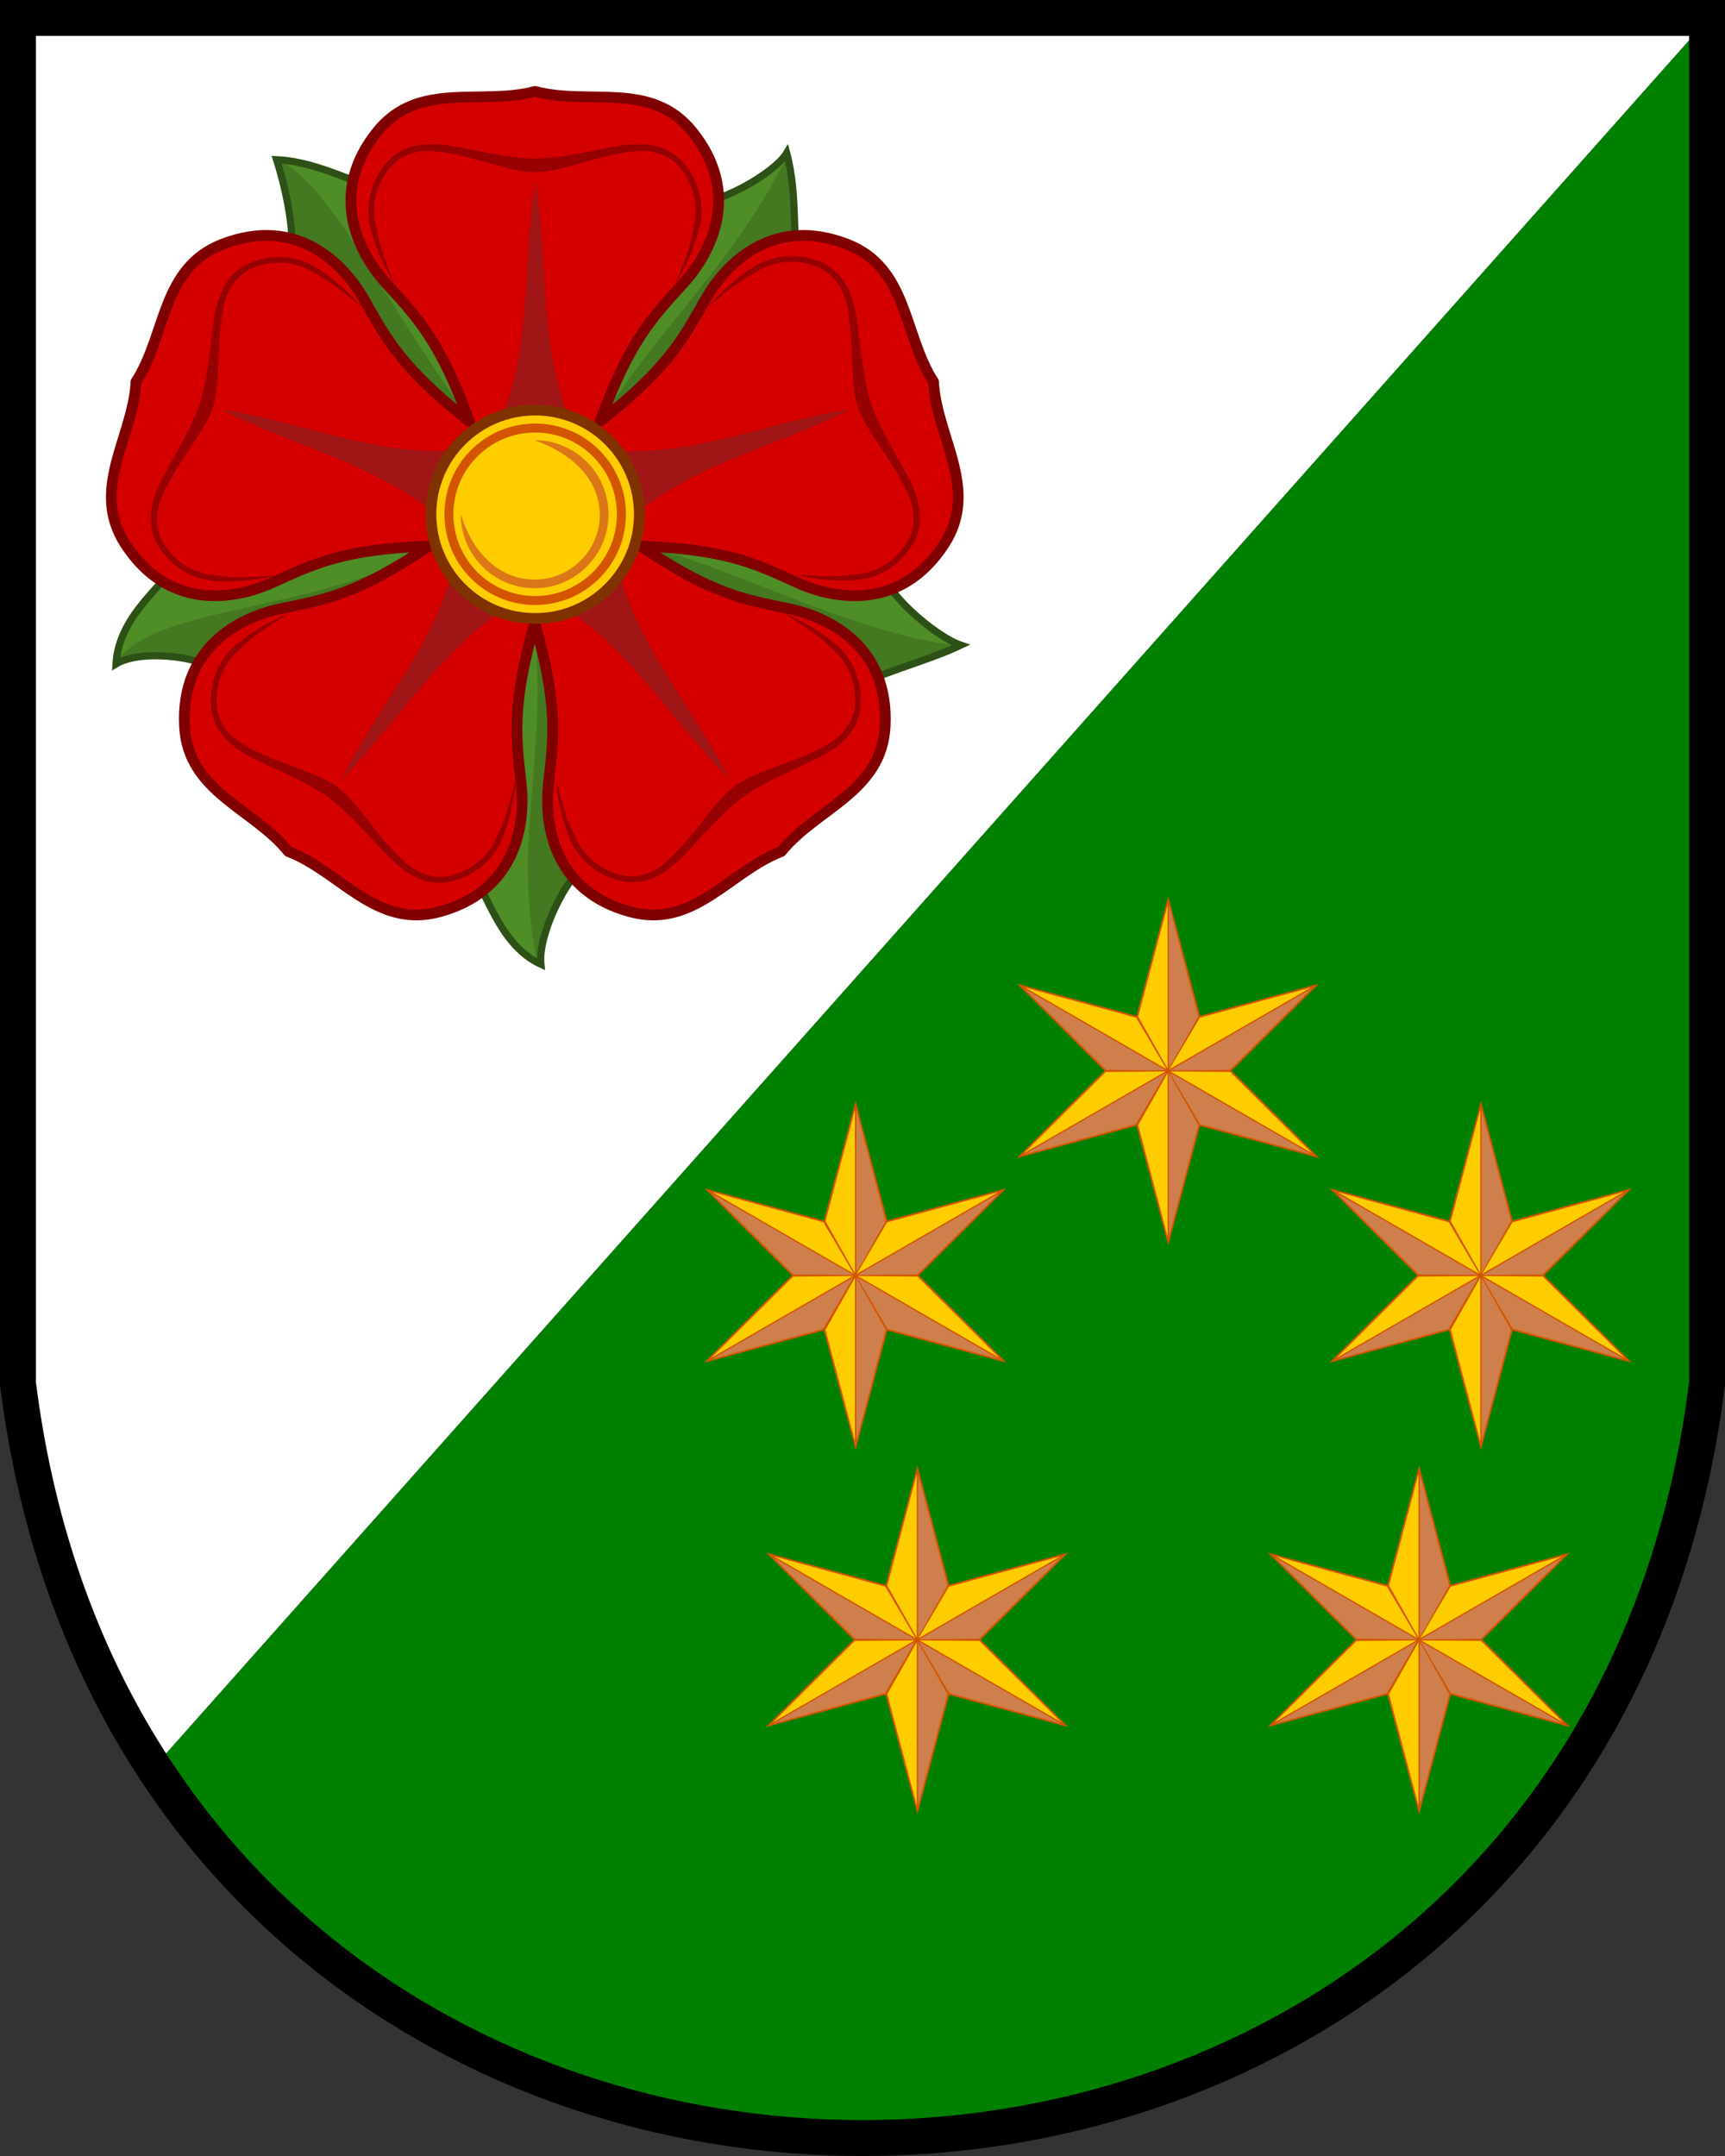 <?xml version="1.0" encoding="UTF-8"?>
<svg width="240" height="300" version="1.1" viewBox="0 0 480 600" xmlns="http://www.w3.org/2000/svg" xmlns:xlink="http://www.w3.org/1999/xlink">
	<rect x="0" y="0" width="480" height="600" fill="#333333" stroke="none"/>
	<path transform="scale(2)" d="m2.5 2.5v190c2.618 20.947 9.324 38.757 18.891 53.436l216.11-243.12v-0.312h-235z" fill="#fff"/>
	<path transform="scale(2)" d="m237.5 2.812-216.11 243.12c54.374 83.428 201.23 65.618 216.11-53.436v-189.69z" fill="#008000"/>
	<g>
		<path d="m105.5 51.686c-5.844 0.481-14.705-5.733-27.481-6.387 0.945 8.636 5.522 25.084 1.22 29.526l-30.622 81.524c-1.349 5.718-14.626 15.599-15.264 26.873 8.338-1.057 26.228-0.161 29.135 5.314l67.904 54.376c5.01 3.052 8.002 17.154 18.876 24 2.878-8.615 9.855-26.195 15.942-27.252l72.585-47.922c4.445-3.832 16.946-4.843 27.662-11.84-6.737-5.852-22.305-17.702-20.256-24.575l-23.035-83.993c-2.262-5.42 0.122-14.423-3.206-26.808-15.305 10.274-21.34 11.651-26.88 8.926z" fill="#4f8d27"/>
		<path d="m218.51 44.37c13.623 35.286-26.476 64.252-51.218 73.842 7.178-16.984 37.205-44.695 51.218-73.842zm46.265 135.09c-31.416 21.478-70.433-5.92-86.037-26.836 18.328 1.594 54.073 22.472 86.037 26.836zm-110.7-14.319c15.095 14.659 13.714 45.478 11.117 75.383-6.48 0.433-13.271 16.384-15.865 26.64-7.325-38.214 5.027-57.943-1.955-103.45zm-23.829-10.772c-9.245 18.918-38.937 27.123-68.1 33.89-2.886-5.473-20.623-6.075-29.07-5.068 13.805-16.097 57.815-11.675 96.444-35.654zm0.166-25.881c-20.805-2.966-36.005-29.643-51.44-55.356 4.303-4.442 0.15-19.152-0.795-27.802 4.317 0.762 12.746 10.531 20.219 22.12 12.303 19.102 27.481 44.603 38.69 56.806z" fill="#447821"/>
		<path d="m105.5 51.686c-5.844 0.481-15.761-6.59-28.535-7.246 2.813 8.871 6.638 25.959 2.277 30.401l-30.622 81.524c-1.349 5.718-15.499 14.007-16.347 28.402 7.582-4.588 27.323-1.701 30.205 3.772l67.904 54.376c5.01 3.052 7.552 19.61 20.127 25.437-0.934-8.957 8.613-27.645 14.691-28.69l72.585-47.922c4.445-3.832 19.711-7.477 29.565-12.192-7.255-2.435-22.773-15.874-21.901-22.014l-23.035-83.993c-2.262-5.421-0.18-18.552-3.508-30.938-3.374 5.688-21.039 15.797-26.567 13.063z" fill="none" stroke="#2d5016" stroke-width="2"/>
		<path d="m221.64 162.07c11.055 5.047 29.175 7.684 41.064-10.603 9.98-15.351-2.13-29.71-2.942-45.23-8.442-13.031-7.064-31.773-24.144-38.319-20.349-7.792-33.45 5.014-39.433 15.612-6.249 11.065-10.598 19.192-29.175 33.721 8.051-22.184 14.418-28.848 22.982-38.214 8.206-8.978 16.294-25.425 2.627-42.421-11.482-14.254-28.745-7.15-43.723-11.17-14.978 4.021-32.433-3.086-43.905 11.17-13.674 16.984-5.579 33.446 2.627 42.421 8.57 9.375 14.927 16.031 22.982 38.214-18.577-14.529-22.918-22.654-29.175-33.721-5.985-10.595-19.098-23.412-39.433-15.612-17.091 6.54-15.695 25.28-24.144 38.319-0.811 15.522-12.921 29.866-2.94 45.23 11.89 18.29 30.008 15.651 41.064 10.603 11.547-5.272 19.816-9.277 43.383-10.094-19.529 13.209-28.588 14.841-41.011 17.377-11.905 2.43-28.106 10.966-26.998 32.766 0.928 18.29 19.15 22.785 28.901 34.857 14.47 5.568 24.351 21.545 42 16.775 21.039-5.682 24.116-23.765 22.748-35.861-1.434-12.634-2.678-21.767 3.824-44.46 6.502 22.707 5.26 31.838 3.825 44.46-1.373 12.098 1.721 30.166 22.748 35.861 17.652 4.77 27.531-11.208 42-16.775 9.756-12.075 27.962-16.539 28.901-34.857 1.106-21.804-15.095-30.336-26.998-32.766-12.434-2.537-21.482-4.173-41.011-17.377 23.543 0.816 31.834 4.824 43.383 10.094z" fill="#d40000" stroke="#800000" stroke-linejoin="round" stroke-width="3"/>
		<g transform="matrix(1.304 0 0 1.306 -156.14 -129.27)">
			<path id="t" d="m234 137.6c-1.392 8.355-1.562 16.86-2.184 25.3s-1.694 16.79-4.889 24.83h14.14c-3.195-8.045-4.267-16.4-4.889-24.83s-0.792-16.94-2.184-25.3z" fill="#a01616"/>
			<use transform="rotate(72,234,208)" xlink:href="#t"/>
			<use transform="rotate(144,234,208)" xlink:href="#t"/>
			<use transform="rotate(216 234 208)" xlink:href="#t"/>
			<use transform="rotate(-72,234,208)" xlink:href="#t"/>
		</g>
		<circle cx="148.91" cy="143.12" r="29" fill="#fc0" stroke="#803300" stroke-width="3"/>
		<path d="m148.77 122.5c9.237 3.368 17.819 9.796 18.146 20.603 0 10.056-8.108 18.187-18.146 18.187-10.483 0-17.664-8.416-20.558-18.187 0 11.367 9.221 20.603 20.558 20.603 11.337 0 20.558-9.239 20.558-20.603 0-11.365-9.219-20.603-20.558-20.603z" fill="#db7717"/>
		<circle cx="148.91" cy="143.12" r="24" fill="none" stroke="#d45500" stroke-width="2.5"/>
		<g transform="matrix(1.304 0 0 1.306 -156.14 -129.27)">
			<path id="l" d="m208.6 130c-2.748 0.548-5.26 1.993-7.21 4.702-2.902 4.031-3.664 8.756-2.578 12.91 1.086 4.157 2.819 8.357 5.072 11.78-2.138-5.356-3.345-8.354-3.875-12.09-1.024-3.919-0.288-8.165 2.386-11.88 1.78-2.473 3.962-3.578 6.457-4.089 2.495-0.511 5.31 0.036 8.219 0.608 5.818 1.144 11.94 3.73 16.82 3.73 4.888 0 11.01-2.587 16.82-3.73 2.908-0.572 5.724-1.119 8.219-0.608 2.495 0.511 4.677 1.616 6.457 4.089 2.674 3.714 3.409 7.96 2.386 11.88-0.53 3.737-1.738 6.734-3.875 12.09 2.253-3.421 3.986-7.62 5.072-11.78 1.086-4.157 0.323-8.881-2.578-12.91-1.951-2.709-4.46-4.17-7.21-4.702-2.979-0.577-5.966-0.239-8.705 0.298-5.983 1.172-12.13 2.471-16.59 2.471-4.458 0-10.6-1.32-16.59-2.471-2.948-0.567-5.852-0.866-8.7-0.298z" fill="#960000"/>
			<use transform="rotate(-72,234,208)" xlink:href="#l"/>
			<use transform="rotate(216 234 208)" xlink:href="#l"/>
			<use transform="rotate(72,234,208)" xlink:href="#l"/>
			<use transform="rotate(144,234,208)" xlink:href="#l"/>
		</g>
	</g>
	<path d="m5 5v380c35 280 435 280 470 0v-380z" fill="none" stroke="#000" stroke-width="10"/>
	<g id="g979">
		<g id="g2" transform="matrix(.186 0 0 .186 280.26 245)">
			<g id="g1">
				<path transform="scale(2)" d="m120.5 11.889-23.923 90.011 23.923 40.9 23.923-40.9z" fill="#d45500"/>
				<path d="m196 203.8 44-166.8v244.6z" fill="#fc0"/>
				<path d="m286 203.8-44-166.8v244.6z" fill="#ce7f4b"/>
			</g>
			<use transform="matrix(1,0,0,-1,0,570)" xlink:href="#g1"/>
		</g>
		<use transform="matrix(-.5 .866 .866 .5 229.51 -132.51)" xlink:href="#g2"/>
		<use transform="rotate(60 325.01 297.91)" xlink:href="#g2"/>
	</g>
	<use transform="translate(-87.004 56.948)" xlink:href="#g979"/>
	<use transform="translate(86.996 56.947)" xlink:href="#g979"/>
	<use transform="translate(69.8 158.34)" xlink:href="#g979"/>
	<use transform="translate(-69.808 158.34)" xlink:href="#g979"/>
</svg>

